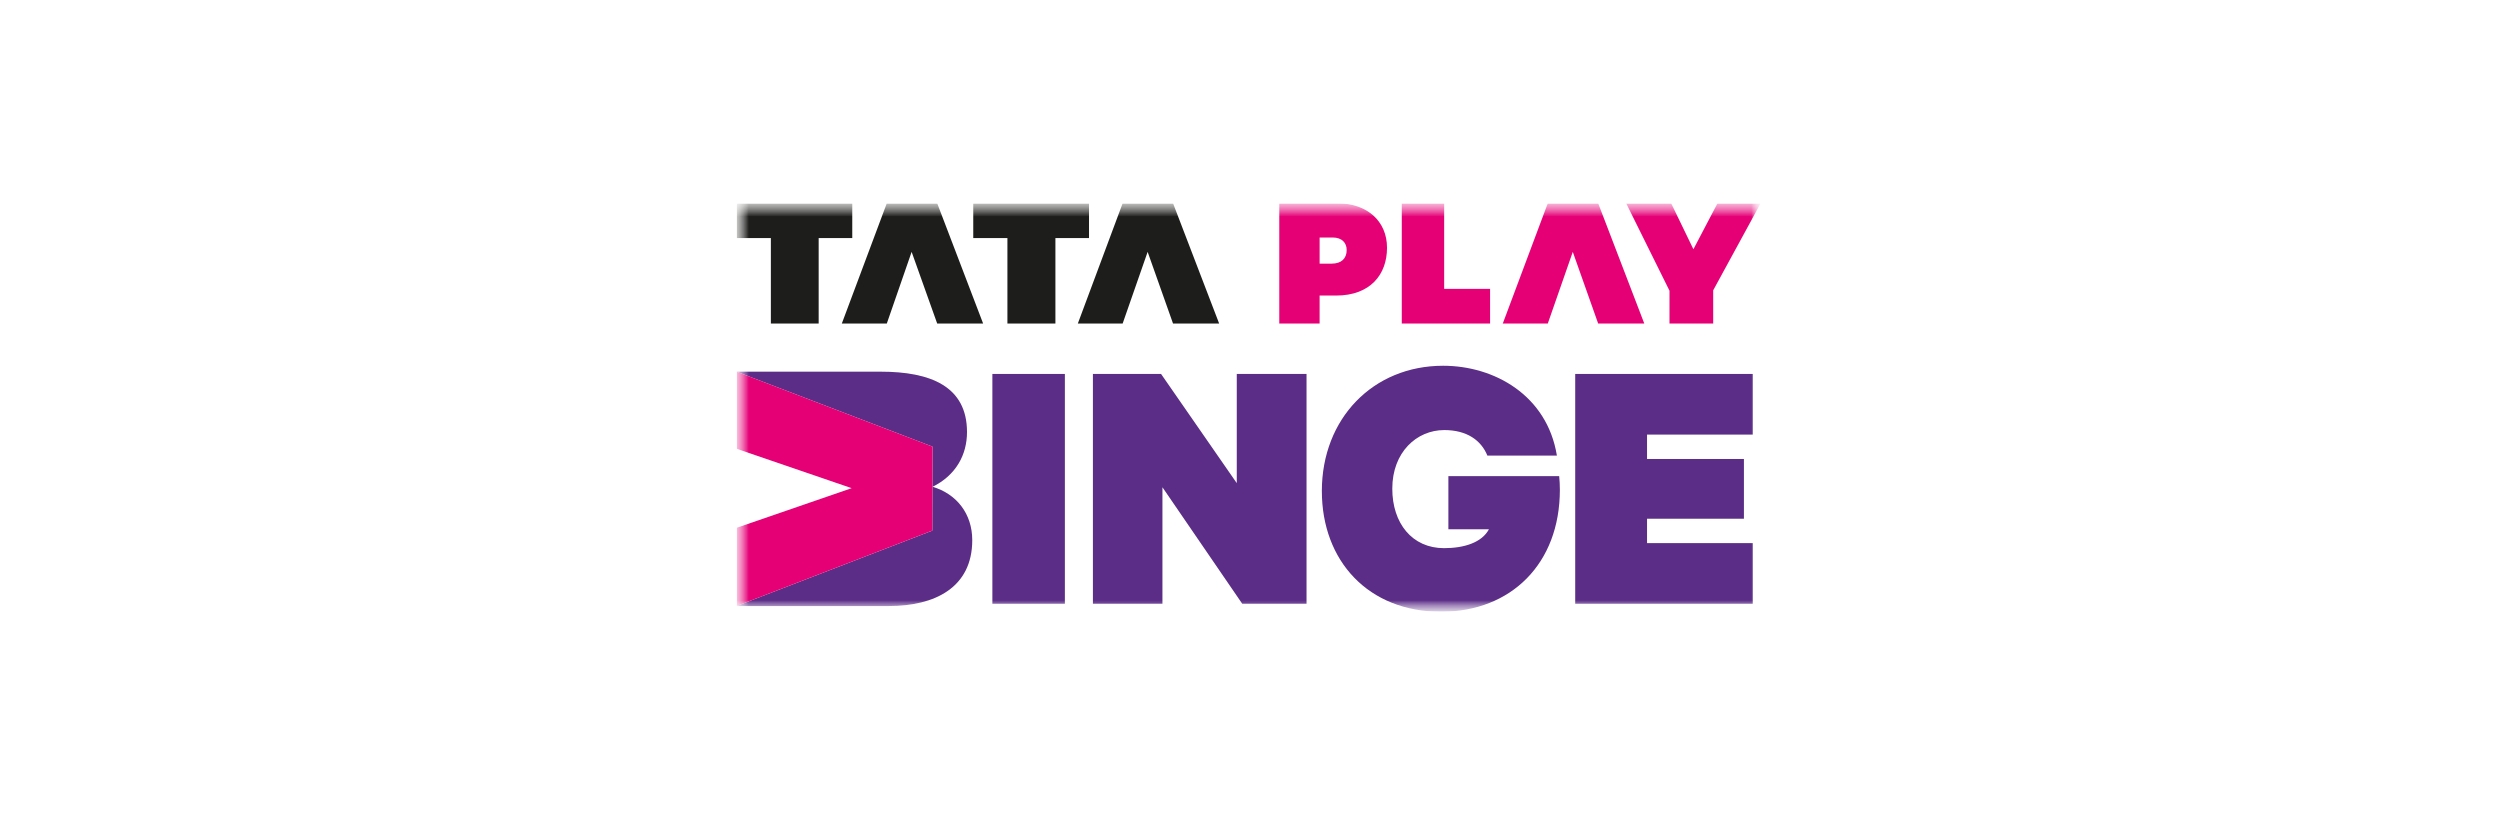 <svg width="202" height="66" viewBox="0 0 202 66" fill="none" xmlns="http://www.w3.org/2000/svg">
<g clip-path="url(#clip0_5544_729)">
<g clip-path="url(#clip1_5544_729)">
<mask id="mask0_5544_729" style="mask-type:luminance" maskUnits="userSpaceOnUse" x="59" y="16" width="84" height="34">
<path d="M142.26 16.428H59.512V49.428H142.26V16.428Z" fill="white"/>
</mask>
<g mask="url(#mask0_5544_729)">
<path d="M88.307 48.784H93.925V39.371L100.373 48.784H105.568V30.215H99.931V39.038L93.814 30.215H88.307V48.784Z" fill="#5B2D87"/>
<mask id="mask1_5544_729" style="mask-type:luminance" maskUnits="userSpaceOnUse" x="59" y="16" width="84" height="34">
<path d="M142.258 16.428H59.51V49.428H142.258V16.428Z" fill="white"/>
</mask>
<g mask="url(#mask1_5544_729)">
<path d="M106.806 39.684C106.806 45.303 110.545 49.448 116.477 49.43C122.077 49.411 126.037 45.561 126.037 39.574C126.037 39.225 126.019 38.837 125.982 38.469H117.029V42.762H120.308C119.737 43.831 118.318 44.291 116.679 44.291C114.1 44.291 112.497 42.283 112.497 39.483C112.497 36.535 114.469 34.749 116.698 34.749C118.522 34.749 119.682 35.578 120.179 36.812H125.797C125.005 31.931 120.731 29.553 116.605 29.553C110.95 29.553 106.805 33.809 106.805 39.685" fill="#5B2D87"/>
<path d="M127.277 48.784H141.628V43.884H133.08V41.913H140.909V37.086H133.08V35.115H141.628V30.215H127.277V48.784Z" fill="#5B2D87"/>
<path d="M86.042 30.215H80.184V48.784H86.042V30.215Z" fill="#5B2D87"/>
<path d="M59.51 48.968L75.334 42.871L75.353 36.091L59.51 30.031H71.153C75.187 30.031 78.134 31.211 78.134 34.913C78.134 36.737 77.25 38.394 75.353 39.333C77.287 39.905 78.558 41.507 78.558 43.644C78.558 47.495 75.5 48.968 71.835 48.968H59.51Z" fill="#5B2D87"/>
<path d="M75.353 36.091L59.51 30.03V36.258L68.813 39.444L59.51 42.65V48.968L75.334 42.87L75.353 36.091Z" fill="#E50076"/>
<path d="M68.863 16.428H59.51V19.234H62.286V26.144H66.148V19.234H68.863V16.428Z" fill="#1D1D1B"/>
<path d="M68.018 26.144H71.653L73.66 20.351L75.726 26.144H79.437L75.726 16.428H71.653L68.018 26.144Z" fill="#1D1D1B"/>
<path d="M78.639 19.234H81.399V26.144H85.277V19.234H87.992V16.428H78.639V19.234Z" fill="#1D1D1B"/>
<path d="M87.088 26.144H90.709L92.729 20.351L94.782 26.144H98.508L94.782 16.428H90.709L87.088 26.144Z" fill="#1D1D1B"/>
<path d="M103.365 26.144H106.624V23.881H107.952C110.728 23.881 112.071 22.176 112.071 20.019C112.071 17.863 110.456 16.428 108.073 16.428H103.366V26.144H103.365ZM106.625 21.302V19.19H107.681C108.435 19.19 108.812 19.627 108.812 20.2C108.812 20.894 108.375 21.302 107.605 21.302H106.625ZM113.263 26.144H120.399V23.338H116.688V16.428H113.264V26.144H113.263ZM121.424 26.144H125.06L127.081 20.351L129.133 26.144H132.859L129.133 16.428H125.06L121.424 26.144ZM131.396 16.428L134.895 23.489V26.144H138.426V23.458L142.258 16.428H138.773L136.827 20.14L135.031 16.428H131.396Z" fill="#E50076"/>
</g>
</g>
</g>
</g>
<defs>
<clipPath id="clip0_5544_729">
<rect width="201" height="65" fill="white" transform="translate(0.51 0.428)"/>
</clipPath>
<clipPath id="clip1_5544_729">
<rect width="82.748" height="33" fill="white" transform="translate(59.51 16.428)"/>
</clipPath>
</defs>
</svg>
